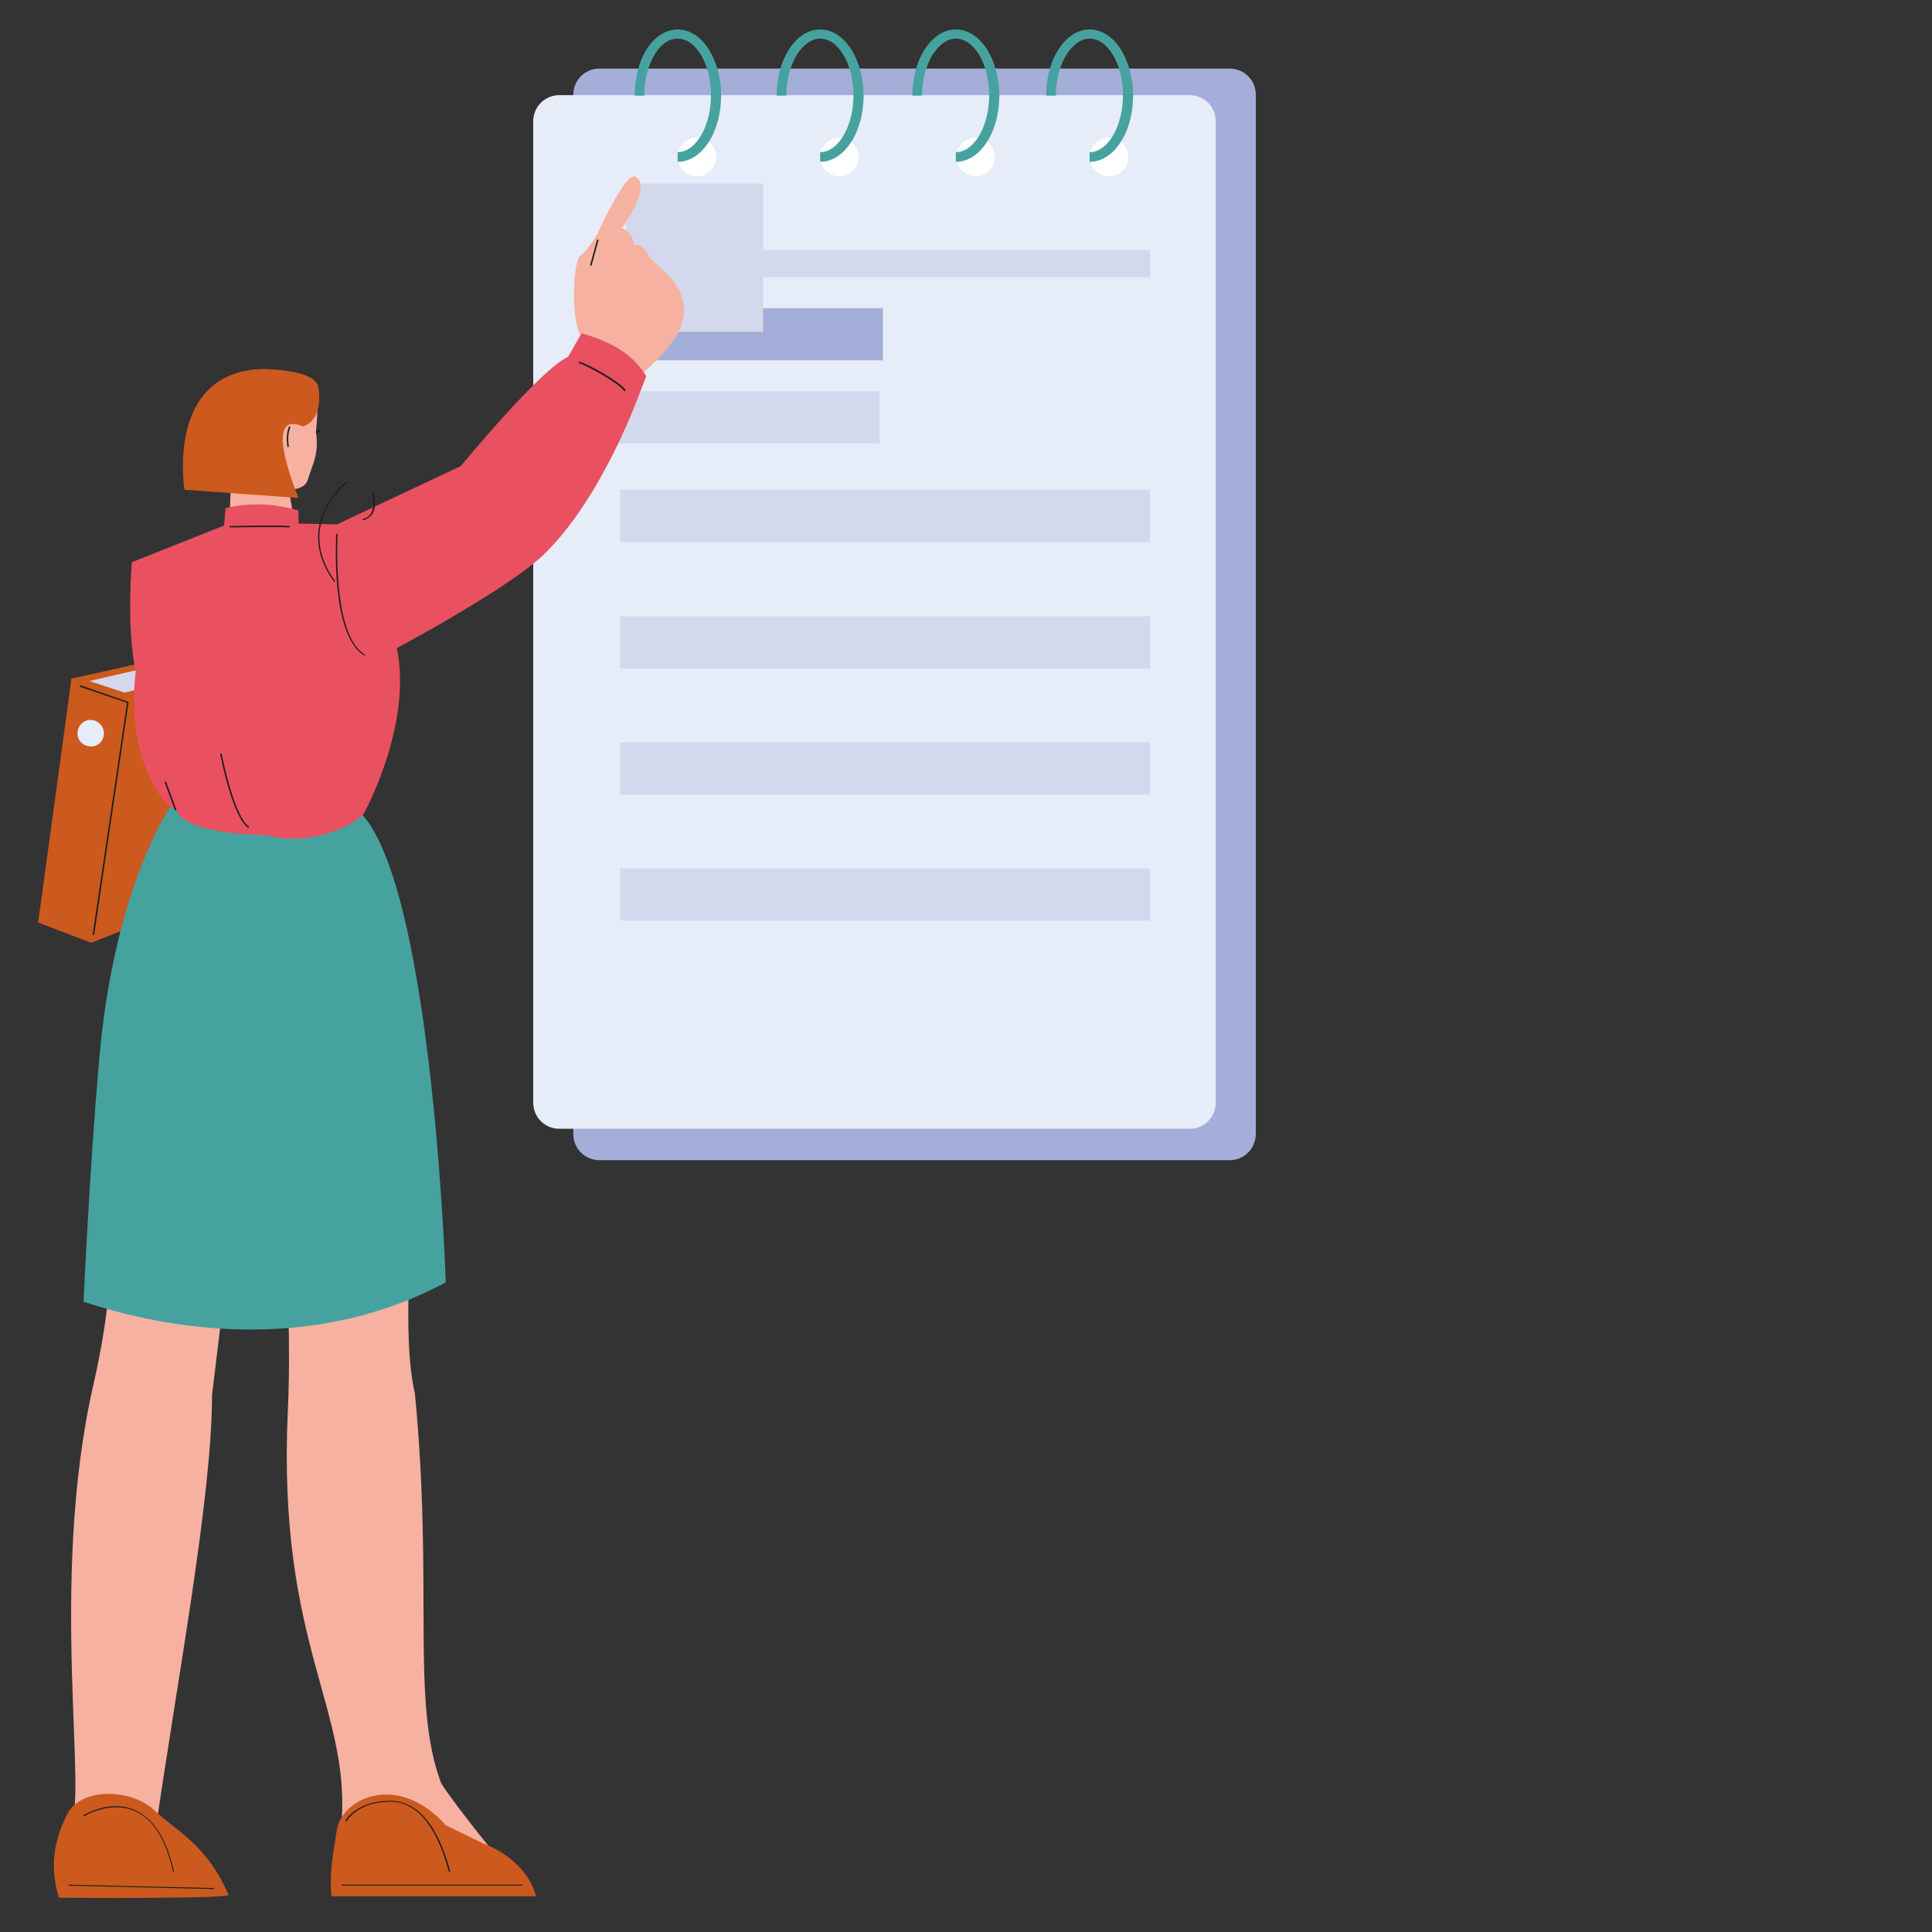 <?xml version="1.0" encoding="utf-8"?>
<!-- Generator: Adobe Illustrator 27.0.0, SVG Export Plug-In . SVG Version: 6.00 Build 0)  -->
<svg version="1.1" id="Layer_1" xmlns="http://www.w3.org/2000/svg" xmlns:xlink="http://www.w3.org/1999/xlink" x="0px" y="0px"
	 viewBox="0 0 400 400" style="enable-background:new 0 0 400 400;" xml:space="preserve">
<rect x="0" y="0" width="400" height="400" fill="#333333" stroke="none"/>
<style type="text/css">
	.st0{fill:#EA5160;}
	.st1{fill:#1D1E1C;}
	.st2{fill:#A3AFD8;}
	.st3{fill:#E6ECF8;}
	.st4{fill:#FFFFFF;}
	.st5{fill:#46A29F;}
	.st6{fill:#D3D8ED;}
	.st7{fill:#F6B1A0;}
	.st8{fill:#CC591E;}
	.st9{clip-path:url(#SVGID_00000021812521100643972660000006458471139671379880_);fill:#D3D8ED;}
</style>
<g id="Layer_1_00000102503216581279156650000018355675855364540803_">
	<g id="Layer_1_00000175309203428187139640000000660431884627329453_">
	</g>
	<g id="Isolation_Mode_00000096762686579405527360000000623465376385172868_">
	</g>
</g>
<g id="Isolation_Mode">
	<g>
		<g>
			<path class="st0" d="M43.5,133.7c1.6-0.9,3.4,29.2,3.4,29.2l-11.5,8.4l9.1,21.4l2.3,5.5l-7,6.8l-5.9-5.6
				c-2.6,1.5-16.5-19.2-12.3-30.5C25.5,158.2,35,138.3,43.5,133.7z"/>
			<g>
				<path class="st1" d="M41.9,155c-0.1,0-0.1-0.1-0.1-0.1c-1.1-14.2,0.3-16.7,0.3-16.8s0.1-0.1,0.2,0c0.1,0,0.1,0.1,0,0.2
					c0,0-1.4,2.6-0.3,16.6C42.1,155,42,155,41.9,155L41.9,155z"/>
			</g>
			<g>
				<g>
					<path class="st2" d="M254.6,240.2H124.1c-3,0-5.4-2.4-5.4-5.4V19.6c0-3,2.4-5.4,5.4-5.4h130.5c3,0,5.4,2.4,5.4,5.4v215.1
						C260,237.8,257.6,240.2,254.6,240.2z"/>
					<path class="st3" d="M246.3,233.7H115.8c-3,0-5.4-2.4-5.4-5.4V25.1c0-3,2.4-5.4,5.4-5.4h130.5c3,0,5.4,2.4,5.4,5.4v203.2
						C251.7,231.3,249.3,233.7,246.3,233.7z"/>
					<g>
						<g>
							<path class="st4" d="M148.3,32.5c0,2.2-1.8,4-4,4c-2.2,0-4-1.8-4-4s1.8-4,4-4C146.5,28.5,148.3,30.3,148.3,32.5z"/>
							<g>
								<g>
									<path class="st5" d="M140.3,33.5v-2c3.8,0,6.9-5.4,6.9-11.8S144.1,8,140.3,8c-2.3,0-4.4,1.9-5.7,5.2
										c-0.8,1.9-1.2,4.2-1.2,6.6h-2c0-2.6,0.5-5.1,1.3-7.3c1.6-4,4.5-6.4,7.6-6.4c2.5,0,4.8,1.5,6.5,4.2c1.6,2.6,2.5,6,2.5,9.5
										s-0.9,7-2.5,9.5C145.1,32,142.8,33.5,140.3,33.5z"/>
								</g>
							</g>
						</g>
						<g>
							<path class="st4" d="M177.8,32.5c0,2.2-1.8,4-4,4s-4-1.8-4-4s1.8-4,4-4S177.8,30.3,177.8,32.5z"/>
							<g>
								<g>
									<path class="st5" d="M169.8,33.5v-2c3.8,0,6.9-5.4,6.9-11.8S173.6,8,169.8,8c-1.8,0-3.4,1.2-4.8,3.3
										c-1.4,2.3-2.2,5.3-2.2,8.5h-2c0-3.6,0.9-7,2.5-9.5c1.7-2.7,4-4.2,6.5-4.2s4.8,1.5,6.5,4.2c1.6,2.6,2.5,6,2.5,9.5
										s-0.9,7-2.5,9.5C174.6,32,172.3,33.5,169.8,33.5z"/>
								</g>
							</g>
						</g>
						<g>
							<path class="st4" d="M206,32.5c0,2.2-1.8,4-4,4s-4-1.8-4-4s1.8-4,4-4C204.2,28.5,206,30.3,206,32.5z"/>
							<g>
								<g>
									<path class="st5" d="M197.9,33.5v-2c3.8,0,6.9-5.4,6.9-11.8S201.7,8,197.9,8c-1.8,0-3.4,1.2-4.8,3.3
										c-1.4,2.3-2.2,5.3-2.2,8.5h-2c0-3.6,0.9-7,2.5-9.5c1.7-2.7,4-4.2,6.5-4.2s4.8,1.5,6.5,4.2c1.6,2.6,2.5,6,2.5,9.5
										s-0.9,7-2.5,9.5C202.7,32,200.4,33.5,197.9,33.5z"/>
								</g>
							</g>
						</g>
						<g>
							<path class="st4" d="M233.6,32.5c0,2.2-1.8,4-4,4s-4-1.8-4-4s1.8-4,4-4S233.6,30.3,233.6,32.5z"/>
							<g>
								<g>
									<path class="st5" d="M225.6,33.5v-2c3.8,0,6.9-5.4,6.9-11.8S229.4,8,225.6,8c-1.8,0-3.4,1.2-4.8,3.3
										c-1.4,2.3-2.2,5.3-2.2,8.5h-2c0-3.6,0.9-7,2.5-9.5c1.7-2.7,4-4.2,6.5-4.2s4.8,1.5,6.5,4.2c1.6,2.6,2.5,6,2.5,9.5
										s-0.9,7-2.5,9.5C230.4,32,228.1,33.5,225.6,33.5z"/>
								</g>
							</g>
						</g>
					</g>
					<rect x="128.4" y="51.8" class="st6" width="109.7" height="5.6"/>
					<rect x="128" y="63.8" class="st2" width="54.8" height="10.8"/>
					<rect x="127.3" y="81" class="st6" width="54.8" height="10.8"/>
					<rect x="128.4" y="101.4" class="st6" width="109.7" height="10.8"/>
					<rect x="128.4" y="127.6" class="st6" width="109.7" height="10.8"/>
					<rect x="128.4" y="153.7" class="st6" width="109.7" height="10.8"/>
					<rect x="128.4" y="179.8" class="st6" width="109.7" height="10.8"/>
				</g>
				<rect x="129.6" y="38" class="st6" width="28.4" height="30.7"/>
				<g>
					<path class="st1" d="M64.9,89.8c-0.1,0-0.1,0-0.1-0.1s0-0.2,0.1-0.2l1.2-0.4c0.1,0,0.2,0,0.2,0.1s0,0.2-0.1,0.2L64.9,89.8
						L64.9,89.8z"/>
				</g>
				<path class="st7" d="M49.3,244.4l-5.4,44.4c0,21-7.1,58.3-11.9,91.5l-17.7-2.2c4.4-3.9-4.5-50,5.1-91.7c6.7-29.4,2-43.2,2-43.2
					L49.3,244.4z"/>
				<path class="st8" d="M13.6,376.3c2.3-6.3,13.5-6.3,18.6-1.3c3.7,3.7,10.6,6.7,15.1,17.3c0.1,0.9-35.1,0.6-35.1,0.6
					C10.3,386.8,11.1,381.4,13.6,376.3z"/>
				<path class="st7" d="M57.3,233.1c-0.2,1.4,3.5,32.4,2.3,58.8c-2.3,49.1,13.5,62,11,86.9c-2.2,21.3,36,8.4,34,7.1
					s-12.9-15.7-13.3-16.8c-6.3-16.9-1.5-40.3-5.4-80.6c-2.9-12.3-0.3-37.1-0.3-37.1L57.3,233.1z"/>
				<path class="st8" d="M69.7,379c1.1-6.9,12.8-12.1,22.6-1.1l7.8,3.8c0,0,8.6,2.8,10.9,10.9H68.6C68.2,387.4,68.9,384.5,69.7,379z
					"/>
				<path class="st7" d="M47.9,98.2c0,0-0.5,9.6-0.2,9.6s13.2,0,13.2,0L59.4,99L47.9,98.2z"/>
				<g>
					<polygon class="st8" points="18.9,195.2 7.9,191 14.8,140.5 28.2,146.2 					"/>
					<g>
						<g>
							<polygon id="XMLID_10_" class="st8" points="45.7,184.5 18.9,195.2 14.8,140.5 51.7,132.3 							"/>
						</g>
						<g>
							<defs>
								<polygon id="SVGID_1_" points="45.7,184.5 18.9,195.2 14.8,140.5 51.7,132.3 								"/>
							</defs>
							<clipPath id="SVGID_00000000905053973661370440000013560727664506098869_">
								<use xlink:href="#SVGID_1_"  style="overflow:visible;"/>
							</clipPath>
							<polygon style="clip-path:url(#SVGID_00000000905053973661370440000013560727664506098869_);fill:#D3D8ED;" points="
								35,137.2 18.5,141 25.8,143.4 38,140.4 							"/>
						</g>
					</g>
					<g>
						<path class="st1" d="M19.3,193.6c-0.1,0-0.2-0.1-0.1-0.2l7.1-47.9l-9.7-3.3c-0.1,0-0.1-0.1-0.1-0.2c0-0.1,0.1-0.1,0.2-0.1
							l9.8,3.4c0.1,0,0.1,0.1,0.1,0.2l-7.1,48C19.4,193.6,19.4,193.6,19.3,193.6z"/>
					</g>
					<g>
						<path class="st1" d="M30.5,147.5c-0.1,0-0.1,0-0.1-0.1s0-0.2,0.1-0.2l18-4.2c0.1,0,0.2,0,0.2,0.1s0,0.2-0.1,0.2L30.5,147.5
							C30.6,147.5,30.5,147.5,30.5,147.5z"/>
					</g>
					<path class="st3" d="M21.5,152.2c-0.2,1.5-1.6,2.6-3.1,2.3c-1.5-0.2-2.6-1.6-2.3-3.1c0.2-1.5,1.6-2.6,3.1-2.3
						C20.6,149.3,21.7,150.7,21.5,152.2z"/>
				</g>
				<path class="st5" d="M36.8,164.7c0,0-13,16.4-16.3,55c-2,23-3.2,49.8-3.2,49.8c20.5,6.8,49.1,9.9,75-4c0,0-2.6-78-16.6-96
					C61.7,151.6,36.8,164.7,36.8,164.7z"/>
				<path class="st7" d="M120.3,69.6c-2.2-3.2-1.6-15.6-0.2-16.6c1.4-0.9,3.6-4.6,3.6-4.6s5.9-13.1,7.9-11.8c3.5,2.1-3,10.8-3,10.8
					c0.8-0.6,3.3,2.7,2.5,3.3c1.6-0.3,2.6,0.8,3.3,2.5l3.4,3.3c0,0,7.2,5.7,1.8,13.7c-2.3,3.5-7,7.5-7,7.5L120.3,69.6z"/>
				<g>
					<path class="st1" d="M122.3,55c-0.1,0-0.2-0.1-0.1-0.2l1.4-5.1c0-0.1,0.1-0.1,0.2-0.1c0.1,0,0.1,0.1,0.1,0.2l-1.4,5.1
						C122.4,55,122.3,55,122.3,55z"/>
				</g>
				<path class="st0" d="M69.7,108.6l25.7-12.1c0,0,16.7-20.3,22.2-22.6l2.8-4.9c5.6,1.6,10.5,4,13.4,8.9l-1.6,4.1
					c0,0-7.6,21.2-19.6,32.8c-8.2,7.8-33.3,20.9-33.3,20.9L69.7,108.6z"/>
				<path class="st0" d="M46.7,105.2c5.1-1.2,10.1-1,15.1,0.5v2.7l13.4,0.3c0,0,4.7,11.2,7.2,26.8s-7,32.8-7,32.8
					c-1.3,2.2-10.8,7.2-20.4,4.6c-9.1-0.2-17.1-1.6-18.6-5.3c-2.1,0-10.5-10.4-8.3-28.6c-2-9.4-0.8-22.6-0.8-22.6l19.1-7.6
					L46.7,105.2z"/>
				<path class="st7" d="M65.8,80.9c0,0,0,5.4-0.4,8.5c0.7,4.6-0.6,6.4-1.7,10c-1.1,3.6-10.3,1.4-10.3,1.4s-2.1-18.2-1.6-18.2
					C52.3,82.7,65.8,80.9,65.8,80.9z"/>
				<path class="st8" d="M54.1,76.4c0,0,11-0.1,11.8,3.7c0.3,1.5,0.8,6.9-3.2,8.2c-7.9-3.5-2.4,11.1-0.9,14.8l-23.6-1.7
					C38.2,101.3,34.2,77.2,54.1,76.4z"/>
				<g>
					<path class="st1" d="M75.4,135.7c-7-4.2-5.8-24.2-5.8-25.1c0-0.1,0.1-0.1,0.2-0.1c0.1,0,0.1,0.1,0.1,0.2
						c0,0.2-1.2,20.7,5.6,24.8c0.1,0,0.1,0.1,0.1,0.2C75.5,135.7,75.4,135.7,75.4,135.7z"/>
				</g>
				<g>
					<path class="st1" d="M59.9,109.2c-2.2-0.2-12.1,0-12.2,0c-0.1,0-0.1-0.1-0.2-0.1c0-0.1,0.1-0.1,0.1-0.2c0.1,0,10.1-0.2,12.3,0
						c0.1,0,0.1,0.1,0.1,0.2C60,109.2,60,109.2,59.9,109.2z"/>
				</g>
				<g>
					<path class="st1" d="M129.3,81c-1.2-1.7-7.7-5.3-9.4-5.8c-0.1,0-0.1-0.1-0.1-0.2s0.1-0.1,0.2-0.1c1.8,0.5,8.3,4.1,9.5,5.8
						C129.5,80.9,129.5,80.9,129.3,81C129.4,81,129.4,81,129.3,81z"/>
				</g>
				<g>
					<path class="st1" d="M51.4,171.4c-3.3-2.3-5.7-14.7-5.8-15.2c0-0.1,0-0.2,0.1-0.2s0.2,0,0.2,0.1s2.5,12.8,5.6,15
						c0.1,0,0.1,0.1,0,0.2C51.5,171.4,51.5,171.4,51.4,171.4z"/>
				</g>
				<g>
					<path class="st1" d="M59.6,92.6c-0.1,0-0.1-0.1-0.1-0.1c-0.4-2.7,0.3-4,0.3-4.1s0.1-0.1,0.2-0.1c0.1,0,0.1,0.1,0.1,0.2
						c0,0-0.7,1.4-0.3,3.9C59.7,92.5,59.7,92.5,59.6,92.6L59.6,92.6z"/>
				</g>
				<g>
					<path class="st1" d="M44.2,391.1c-0.3,0-29.7-0.7-29.9-0.7c-0.1,0-0.1-0.1-0.1-0.1c0-0.1,0.1-0.1,0.1-0.1
						c0.1,0,28.7,0.7,29.9,0.7c0.1,0,0.1,0.1,0.1,0.2C44.4,391.1,44.3,391.1,44.2,391.1z"/>
				</g>
				<g>
					<path class="st1" d="M108.1,390.4H70.8c-0.1,0-0.1-0.1-0.1-0.1c0-0.1,0.1-0.1,0.1-0.1h37.3c0.1,0,0.1,0.1,0.1,0.1
						C108.2,390.4,108.2,390.4,108.1,390.4z"/>
				</g>
				<g>
					<path class="st1" d="M93,387.5c-0.1,0-0.1,0-0.1-0.1c-2.7-10.1-7.3-15.1-13.3-14.3c-5.7,0.3-7.8,3.9-7.8,3.9
						c0,0.1-0.1,0.1-0.2,0.1c-0.1,0-0.1-0.1-0.1-0.2c0,0,2.2-3.7,8.1-4c4.3-0.5,10.1,1.5,13.6,14.5C93.2,387.4,93.2,387.5,93,387.5
						C93.1,387.5,93.1,387.5,93,387.5z"/>
				</g>
				<g>
					<path class="st1" d="M35.9,387.5c-0.1,0-0.1,0-0.1-0.1c-1.5-6.7-4.2-10.9-8-12.5c-5-2.1-10.2,1-10.3,1.1c-0.1,0-0.2,0-0.2,0
						c0-0.1,0-0.2,0-0.2c0.1,0,5.4-3.3,10.5-1.1c3.9,1.7,6.7,5.9,8.2,12.7C36,387.4,36,387.5,35.9,387.5L35.9,387.5z"/>
				</g>
				<g>
					<path class="st1" d="M36.3,167.8c-0.1,0-0.1,0-0.1-0.1l-2.1-5.7c0-0.1,0-0.2,0.1-0.2s0.2,0,0.2,0.1l2.1,5.7
						C36.5,167.7,36.4,167.8,36.3,167.8L36.3,167.8z"/>
				</g>
			</g>
		</g>
		<g>
			<path class="st1" d="M75.2,107.7c-0.1,0-0.1,0-0.1-0.1s0-0.1,0.1-0.2c0.7-0.1,1.2-0.5,1.6-1.1c0.9-1.5,0.3-4,0.3-4
				c0-0.1,0-0.2,0.1-0.2s0.2,0,0.2,0.1s0.7,2.6-0.3,4.2C76.6,107.1,76,107.5,75.2,107.7L75.2,107.7z"/>
		</g>
		<g>
			<path class="st1" d="M69.2,120.5c-4.6-6.3-3.6-11.6-2-15c1.7-3.6,4.5-5.8,4.5-5.8c0.1,0,0.1,0,0.2,0c0,0.1,0,0.1,0,0.2
				c0,0-2.8,2.2-4.5,5.7c-1.5,3.3-2.5,8.5,1.9,14.6C69.4,120.4,69.3,120.5,69.2,120.5C69.3,120.5,69.2,120.5,69.2,120.5z"/>
		</g>
	</g>
</g>
</svg>

